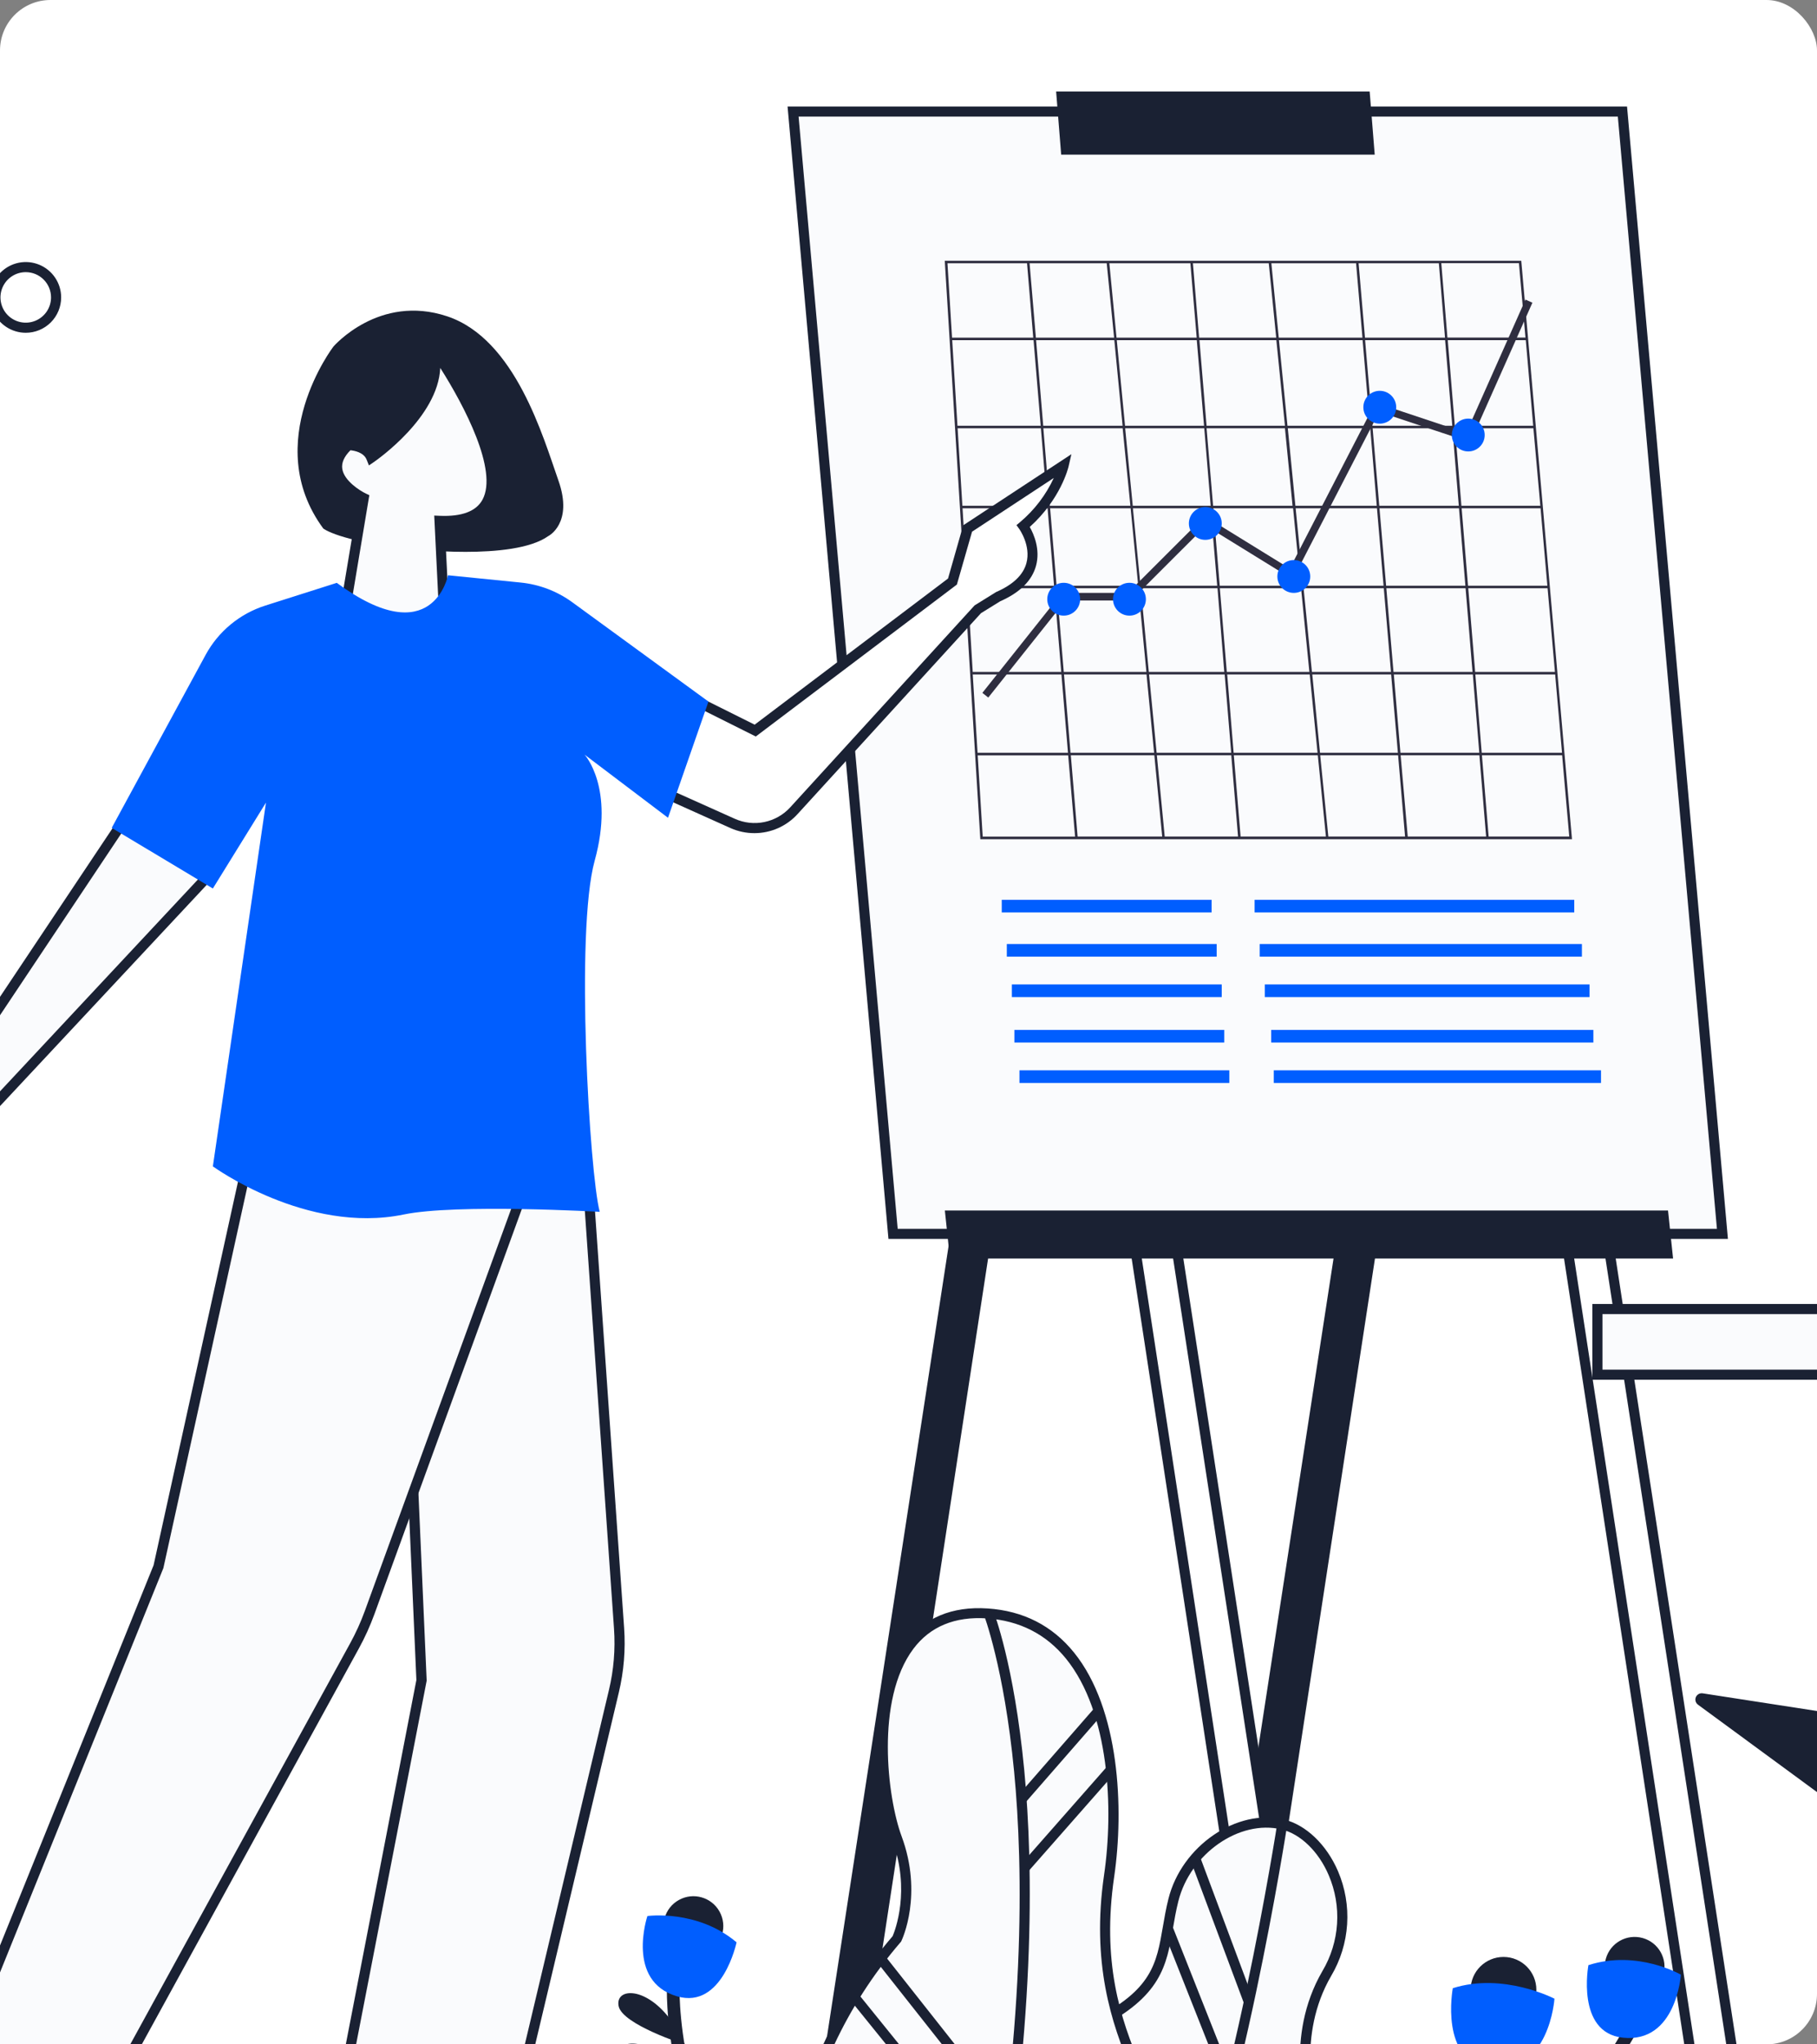 <svg width="576" height="648" viewBox="0 0 576 648" fill="none" xmlns="http://www.w3.org/2000/svg">
<rect x="0" y="0" width="576" height="648" fill="#808080" stroke="none"/>
<g clip-path="url(#clip0_6470_1746)">
<rect width="576" height="648" rx="16" fill="white"/>
<g clip-path="url(#clip1_6470_1746)">
<path d="M8.163 105.48C5.944 105.48 3.774 104.822 1.929 103.591C0.083 102.359 -1.355 100.608 -2.204 98.56C-3.054 96.512 -3.276 94.258 -2.843 92.084C-2.41 89.909 -1.341 87.912 0.228 86.344C1.798 84.776 3.797 83.709 5.974 83.276C8.151 82.844 10.407 83.066 12.457 83.914C14.508 84.763 16.261 86.199 17.494 88.043C18.727 89.886 19.385 92.053 19.385 94.27C19.385 97.243 18.203 100.094 16.098 102.197C13.994 104.299 11.139 105.48 8.163 105.48ZM8.163 86.264C6.578 86.264 5.028 86.733 3.71 87.613C2.392 88.493 1.364 89.743 0.758 91.206C0.151 92.669 -0.008 94.279 0.302 95.832C0.611 97.385 1.374 98.812 2.495 99.932C3.616 101.052 5.045 101.814 6.599 102.123C8.154 102.432 9.766 102.274 11.231 101.668C12.695 101.062 13.947 100.035 14.828 98.719C15.709 97.402 16.179 95.854 16.179 94.27C16.179 92.147 15.334 90.11 13.831 88.609C12.328 87.107 10.289 86.264 8.163 86.264Z" fill="#1A2133"/>
<path d="M251.402 35.357H514.312L546.005 391.094H283.104L251.402 35.357Z" fill="#FAFBFD"/>
<path d="M547.762 392.695H281.646L249.664 33.756H515.78L547.762 392.695ZM284.572 389.492H544.275L512.862 36.959H253.159L284.572 389.492Z" fill="#1A2133"/>
<path d="M482.25 82.645H299.496L310.766 265.997H498.329L482.25 82.645ZM308.369 213.778H336.48L338.556 238.599H309.892L308.369 213.778ZM486.034 134.952H461.185L458.949 107.834H483.685L486.034 134.952ZM384.621 161.11H409.918L412.323 185.659H386.665L384.621 161.11ZM385.855 185.659H361.544L359.14 161.11H383.787L385.855 185.659ZM384.557 160.309L382.489 135.753H407.337L409.742 160.309H384.557ZM410.728 161.11H436.506L438.598 185.659H413.164L410.728 161.11ZM412.443 186.459L415.08 212.977H388.901L386.697 186.459H412.443ZM413.245 186.459H438.67L440.946 212.977H415.89L413.245 186.459ZM439.479 186.459H464.6L466.796 212.977H441.748L439.479 186.459ZM439.407 185.659L437.307 161.11H462.508L464.536 185.659H439.407ZM437.235 160.309L435.135 135.753H460.416L462.444 160.309H437.235ZM436.434 160.309H410.648L408.243 135.753H434.373L436.434 160.309ZM408.139 134.952L405.437 107.834H431.953L434.277 134.952H408.139ZM407.337 134.952H382.489L380.229 107.834H404.612L407.337 134.952ZM381.687 134.952H356.647L354.026 107.834H379.387L381.687 134.952ZM381.76 135.753L383.795 160.309H359.092L356.687 135.753H381.76ZM358.338 160.309H332.793L330.749 135.753H355.885L358.338 160.309ZM358.418 161.11L360.823 185.659H334.941L332.897 161.11H358.418ZM360.847 186.459L363.412 212.977H337.217L335.005 186.459H360.847ZM361.649 186.459H385.96L388.1 212.977H364.181L361.649 186.459ZM388.228 213.778L390.296 238.599H366.658L364.254 213.778H388.228ZM389.03 213.778H415.192L417.669 238.599H391.066L389.03 213.778ZM416.002 213.778H441.002L443.134 238.599H418.447L416.002 213.778ZM441.852 213.778H466.893L468.945 238.599H443.944L441.852 213.778ZM467.694 213.778H492.991L495.171 238.599H469.714L467.694 213.778ZM467.63 212.977L465.442 186.459H490.594L492.919 212.977H467.63ZM465.37 185.659L463.35 161.11H488.366L490.522 185.659H465.37ZM463.278 160.309L461.25 135.753H486.098L488.294 160.309H463.278ZM460.384 134.952H435.063L432.746 107.834H458.108L460.384 134.952ZM432.706 107.033L430.686 83.445H456.128L458.075 107.033H432.706ZM431.905 107.033H405.373L403.025 83.445H429.885L431.905 107.033ZM404.564 107.033H380.124L378.161 83.445H402.207L404.564 107.033ZM379.355 107.033H353.946L351.669 83.445H377.359L379.355 107.033ZM353.176 107.033H328.384L326.38 83.445H350.836L353.176 107.033ZM353.248 107.834L355.869 134.952H330.709L328.448 107.834H353.248ZM329.907 134.952H303.52L301.853 107.834H327.647L329.907 134.952ZM329.971 135.753L331.991 160.309H305.083L303.568 135.753H329.971ZM332.087 161.11L334.139 185.659H306.638L305.131 161.11H332.087ZM334.203 186.459L336.416 212.977H308.361L306.758 186.459H334.203ZM337.289 213.778H363.452L365.857 238.599H339.357L337.289 213.778ZM365.929 239.399L368.422 265.165H341.61L339.462 239.399H365.929ZM366.73 239.399H390.32L392.468 265.165H369.223L366.73 239.399ZM391.13 239.399H417.757L420.322 265.165H393.278L391.13 239.399ZM418.511 239.399H443.207L445.411 265.165H421.092L418.511 239.399ZM444.008 239.399H468.977L471.109 265.165H446.261L444.008 239.399ZM469.778 239.399H495.203L497.464 265.165H471.91L469.778 239.399ZM483.581 107.001H458.845L456.897 83.413H481.513L483.581 107.001ZM325.579 83.445L327.542 107.033H301.805L300.354 83.445H325.579ZM309.94 239.431H338.62L340.808 265.197H311.527L309.94 239.431Z" fill="#2F2E40"/>
<path d="M314.091 393.304H300.962L251.266 716.373H264.628L314.091 393.304Z" fill="#1A2133"/>
<path d="M436.732 393.304H423.603L373.906 716.373H387.268L436.732 393.304Z" fill="#1A2133"/>
<path d="M496.543 393.304H509.672L559.369 716.373H546.007L496.543 393.304Z" fill="white"/>
<path d="M561.236 717.99H544.628L494.707 391.702H511.083L561.236 717.99ZM547.385 714.788H557.501L508.333 394.905H498.41L547.385 714.788Z" fill="#1A2133"/>
<path d="M359.477 393.304H372.606L422.302 716.373H408.94L359.477 393.304Z" fill="white"/>
<path d="M424.17 717.99H407.561L357.641 391.702H374.016L424.17 717.99ZM410.319 714.788H420.434L371.267 394.905H361.344L410.319 714.788Z" fill="#1A2133"/>
<path d="M530.375 398.908L528.772 383.696H299.527L301.13 398.908H530.375Z" fill="#1A2133"/>
<path d="M313.29 221.104L311.414 219.615L336.623 187.933H357.543L381.911 163.592L408.867 180.222L435.992 127.618L464.791 137.21L483.588 94.967L485.784 95.944L466.106 140.173L437.194 130.549L409.813 183.633L382.263 166.635L358.537 190.335H337.777L313.29 221.104Z" fill="#2F2E40"/>
<path d="M384.091 285.214H317.562V289.217H384.091V285.214Z" fill="#005EFF"/>
<path d="M385.697 299.225H319.168V303.229H385.697V299.225Z" fill="#005EFF"/>
<path d="M387.298 312.036H320.77V316.039H387.298V312.036Z" fill="#005EFF"/>
<path d="M388.099 326.448H321.57V330.451H388.099V326.448Z" fill="#005EFF"/>
<path d="M389.705 339.259H323.176V343.262H389.705V339.259Z" fill="#005EFF"/>
<path d="M499.051 285.214H397.719V289.217H499.051V285.214Z" fill="#005EFF"/>
<path d="M501.474 299.225H399.34V303.229H501.474V299.225Z" fill="#005EFF"/>
<path d="M503.893 312.036H400.957V316.039H503.893V312.036Z" fill="#005EFF"/>
<path d="M505.111 326.448H402.977V330.451H505.111V326.448Z" fill="#005EFF"/>
<path d="M507.53 339.259H403.793V343.262H507.53V339.259Z" fill="#005EFF"/>
<path d="M435.793 49.017L434.19 29H334.797L336.4 49.017H435.793Z" fill="#1A2133"/>
<path d="M437.398 134.288C440.275 134.288 442.608 131.958 442.608 129.083C442.608 126.209 440.275 123.879 437.398 123.879C434.52 123.879 432.188 126.209 432.188 129.083C432.188 131.958 434.52 134.288 437.398 134.288Z" fill="#005EFF"/>
<path d="M410.144 187.932C413.021 187.932 415.354 185.602 415.354 182.728C415.354 179.854 413.021 177.524 410.144 177.524C407.266 177.524 404.934 179.854 404.934 182.728C404.934 185.602 407.266 187.932 410.144 187.932Z" fill="#005EFF"/>
<path d="M358.042 195.138C360.92 195.138 363.252 192.808 363.252 189.934C363.252 187.06 360.92 184.73 358.042 184.73C355.165 184.73 352.832 187.06 352.832 189.934C352.832 192.808 355.165 195.138 358.042 195.138Z" fill="#005EFF"/>
<path d="M382.089 171.118C384.966 171.118 387.299 168.788 387.299 165.914C387.299 163.04 384.966 160.71 382.089 160.71C379.212 160.71 376.879 163.04 376.879 165.914C376.879 168.788 379.212 171.118 382.089 171.118Z" fill="#005EFF"/>
<path d="M337.202 195.138C340.08 195.138 342.412 192.808 342.412 189.934C342.412 187.06 340.08 184.73 337.202 184.73C334.325 184.73 331.992 187.06 331.992 189.934C331.992 192.808 334.325 195.138 337.202 195.138Z" fill="#005EFF"/>
<path d="M465.448 143.095C468.326 143.095 470.658 140.765 470.658 137.891C470.658 135.016 468.326 132.686 465.448 132.686C462.571 132.686 460.238 135.016 460.238 137.891C460.238 140.765 462.571 143.095 465.448 143.095Z" fill="#005EFF"/>
<path d="M224.4 618.787C228.979 616.257 230.637 610.498 228.104 605.924C225.572 601.351 219.807 599.694 215.228 602.224C210.649 604.754 208.991 610.513 211.524 615.086C214.056 619.66 219.821 621.317 224.4 618.787Z" fill="#1A2133"/>
<path d="M217.141 648.084C217.141 648.084 197.271 641.727 196.108 635.874C194.946 630.021 204.926 629.396 213.021 640.806C214.159 642.447 217.141 648.084 217.141 648.084Z" fill="#1A2133"/>
<path d="M219.083 660.294C219.083 660.294 198.331 658.204 195.966 652.728C193.601 647.251 203.26 644.545 213.544 654.033C215.019 655.394 219.083 660.294 219.083 660.294Z" fill="#1A2133"/>
<path d="M253.862 720.008C231.098 703.29 220.766 679.806 216.109 663.048C211.075 644.937 211.396 630.942 211.412 630.357L215.419 630.469C215.419 631.022 214.441 686.084 256.234 716.781L253.862 720.008Z" fill="#1A2133"/>
<path d="M205.23 607.322C205.23 607.322 221.013 605.12 233.493 615.657C233.493 615.657 229.045 636.963 214.657 632.783C198.281 628.019 205.23 607.322 205.23 607.322Z" fill="#005EFF"/>
<path d="M423.896 716.045C423.896 716.045 429.227 692.089 415.881 668.805C415.881 668.805 408.555 646.178 420.546 625.569C432.537 604.96 420.546 581.645 406.559 578.33C392.572 575.015 375.907 586.336 371.916 602.286C367.924 618.235 371.25 629.565 347.268 641.518C323.285 653.472 324.279 716.053 324.279 716.053L423.896 716.045Z" fill="#FAFBFD"/>
<path d="M425.188 717.646H322.725V716.045C322.725 713.45 321.996 652.344 346.595 640.053C365.207 630.758 366.634 622.367 368.63 610.749C369.119 607.923 369.616 604.992 370.409 601.837C374.585 585.136 392.051 573.158 406.976 576.713C413.934 578.37 420.506 584.639 424.138 593.07C426.424 598.391 427.421 604.176 427.046 609.954C426.671 615.732 424.936 621.34 421.981 626.322C410.976 645.258 416.827 666.179 417.412 668.133C430.774 691.64 425.717 715.372 425.492 716.365L425.188 717.646ZM325.907 714.443H422.566C423.368 709.279 425.668 689.07 414.551 669.606L414.415 669.31C414.102 668.357 407.008 645.762 419.224 624.753C421.924 620.201 423.51 615.076 423.854 609.797C424.198 604.517 423.29 599.23 421.204 594.367C417.998 586.849 412.242 581.292 406.247 579.867C392.909 576.665 377.311 587.554 373.535 602.654C372.774 605.689 372.285 608.555 371.812 611.333C369.824 622.927 368.109 632.951 348.046 642.96C327.27 653.304 325.963 704.739 325.907 714.443Z" fill="#1A2133"/>
<path d="M373.398 717.045L370.48 715.708C390.143 672.825 404.851 578.338 404.995 577.385L408.137 577.874C408.017 578.826 393.245 673.753 373.398 717.045Z" fill="#1A2133"/>
<path d="M476.616 641.11C482.37 641.11 487.036 636.45 487.036 630.702C487.036 624.953 482.37 620.293 476.616 620.293C470.861 620.293 466.195 624.953 466.195 630.702C466.195 636.45 470.861 641.11 476.616 641.11Z" fill="#1A2133"/>
<path d="M380.375 588.431L377.371 589.551L394.42 635.198L397.424 634.079L380.375 588.431Z" fill="#1A2133"/>
<path d="M371.646 610.493L368.664 611.671L388.346 661.377L391.327 660.199L371.646 610.493Z" fill="#1A2133"/>
<path d="M492.774 633.528C492.774 633.528 476.615 625.097 460.544 630.197C460.544 630.197 456.143 653.737 472.567 655.49C491.187 657.484 492.774 633.528 492.774 633.528Z" fill="#005EFF"/>
<path d="M527.303 625.983C528.726 620.953 525.798 615.724 520.763 614.302C515.727 612.881 510.492 615.806 509.069 620.836C507.646 625.866 510.574 631.095 515.609 632.517C520.645 633.938 525.88 631.013 527.303 625.983Z" fill="#1A2133"/>
<path d="M284.33 614.56C284.33 614.56 290.999 600.588 284.33 582.621C277.662 564.655 273.013 508.752 312.978 511.418C352.943 514.084 355.613 567.313 351.621 594.599C347.629 621.886 353.617 640.518 360.278 655.818C366.939 671.119 388.26 682.441 384.893 716.389H249.695C249.695 716.389 243.018 662.472 284.33 614.56Z" fill="#FAFBFD"/>
<path d="M386.381 717.99H248.274L248.097 716.589C248.025 716.029 246.446 702.65 249.941 683.169C254.566 657.494 265.967 633.517 282.965 613.711C283.678 612.054 288.76 599.195 282.829 583.19C278.067 570.379 274.244 537.824 286.981 520.794C292.976 512.787 301.761 509.08 313.087 509.833C324.413 510.585 333.591 515.293 340.484 523.82C354.912 541.691 356.363 573.246 353.205 594.848C349.277 621.622 354.993 639.685 361.75 655.202C363.641 659.542 366.872 663.689 370.286 668.085C378.59 678.758 388.898 692.001 386.494 716.533L386.381 717.99ZM251.151 714.788H383.456C385.219 692.465 375.953 680.567 367.753 670.046C364.21 665.491 360.86 661.191 358.808 656.435C352.195 641.222 345.983 622.006 349.991 594.343C353.061 573.382 351.746 542.86 337.968 525.79C331.651 517.984 323.203 513.684 312.847 512.979C302.675 512.307 294.828 515.566 289.522 522.659C277.498 538.721 281.258 569.747 285.81 582.029C292.632 600.444 286.035 614.624 285.754 615.217L285.666 615.409L285.522 615.577C248.875 658.14 250.51 706.028 251.151 714.788Z" fill="#1A2133"/>
<path d="M506.328 659.101C506.328 659.101 527.12 660.767 530.431 655.802C533.741 650.838 524.724 646.451 512.901 653.937C511.202 655.01 506.328 659.101 506.328 659.101Z" fill="#1A2133"/>
<path d="M454.963 719.231L452.559 716.029C489.775 687.333 514.543 643.6 514.791 643.168L518.286 645.122C517.997 645.602 492.829 690.039 454.963 719.231Z" fill="#1A2133"/>
<path d="M314.884 716.333L311.734 715.748C325.104 643.865 324.415 592.205 321.481 561.524C318.275 528.288 311.863 511.834 311.863 511.674L314.844 510.489C315.109 511.17 321.457 527.391 324.688 561.003C327.621 591.925 328.343 643.969 314.884 716.333Z" fill="#1A2133"/>
<path d="M347.103 541.217L322.605 569.288L325.022 571.392L349.52 543.322L347.103 541.217Z" fill="#1A2133"/>
<path d="M532.849 625.914C532.849 625.914 519.095 617.907 503.537 622.887C503.537 622.887 499.529 644.289 514.446 645.882C531.407 647.708 532.849 625.914 532.849 625.914Z" fill="#005EFF"/>
<path d="M350.996 559.879L323.656 590.954L326.065 593.069L353.405 561.993L350.996 559.879Z" fill="#1A2133"/>
<path d="M280.459 619.838L277.941 621.822L318.859 673.631L321.377 671.648L280.459 619.838Z" fill="#1A2133"/>
<path d="M272.057 631.96L269.562 633.972L316.344 691.843L318.838 689.831L272.057 631.96Z" fill="#1A2133"/>
<path d="M612.076 562.509C612.076 562.509 590.771 562.829 586.907 544.021L539.76 536.735C539.316 536.666 538.861 536.747 538.469 536.967C538.077 537.187 537.77 537.532 537.598 537.947C537.426 538.362 537.398 538.822 537.52 539.254C537.642 539.687 537.905 540.066 538.269 540.33L598.497 584.551C598.943 584.876 599.457 585.093 600 585.188C600.543 585.283 601.1 585.251 601.629 585.096C602.158 584.942 602.645 584.668 603.051 584.296C603.457 583.923 603.772 583.463 603.972 582.95L612.076 562.509Z" fill="#1A2133"/>
<path d="M936.016 414.922H506.383V435.739H936.016V414.922Z" fill="#FAFBFD"/>
<path d="M937.62 437.34H504.781V413.32H937.62V437.34ZM507.987 434.138H934.414V416.523H507.987V434.138Z" fill="#1A2133"/>
<path d="M105.683 109.867C105.683 109.867 82.438 140.293 102.477 167.515C102.477 167.515 107.286 171.519 129.73 173.921C129.73 173.921 162.593 177.924 173.815 169.917C173.815 169.917 181.831 165.914 177.021 152.303C172.212 138.691 163.395 107.465 141.753 100.259C120.111 93.053 105.683 109.867 105.683 109.867Z" fill="#1A2133"/>
<path d="M108.886 196.34L115.299 157.907C115.299 157.907 100.069 150.701 110.489 141.093C110.489 141.093 116.1 141.093 117.703 145.097C117.703 145.097 143.353 127.482 136.941 109.867C136.941 109.867 177.82 166.715 139.345 165.113L140.948 197.941L108.886 196.34Z" fill="#FAFBFD"/>
<path d="M142.632 199.63L107.003 197.853L113.528 158.788C111.236 157.483 106.082 154.048 105.328 149.116C104.847 145.953 106.218 142.855 109.4 139.924L109.857 139.492H110.49C110.723 139.492 115.588 139.54 118.177 142.759C123.275 138.86 140.508 124.343 135.435 110.42L131.427 99.507L138.208 108.939C139.258 110.396 163.858 144.905 155.746 159.917C153.341 164.425 148.356 166.723 140.997 166.755L142.632 199.63ZM110.763 194.826L139.258 196.251L137.655 163.424L139.41 163.496C146.416 163.792 150.961 162.063 152.956 158.38C157.942 149.14 147.193 128.611 139.562 116.617C138.857 132.286 119.524 145.745 118.61 146.394L116.959 147.531L116.213 145.673C115.299 143.391 112.366 142.847 111.091 142.719C109.079 144.728 108.206 146.722 108.502 148.612C109.079 152.407 114.113 155.545 115.981 156.442L117.079 156.955L110.763 194.826Z" fill="#1A2133"/>
<path d="M213.763 218.758L239.413 231.569L301.934 184.329L306.743 167.515L337.202 147.499C337.202 147.499 334.798 157.907 324.378 166.715C324.378 166.715 334.798 181.127 316.362 189.133L309.95 193.137L251.669 256.966C249.265 259.59 246.093 261.389 242.606 262.108C239.119 262.826 235.494 262.428 232.247 260.969L204.145 248.383L213.763 218.758Z" fill="white"/>
<path d="M239.188 264.084C236.571 264.09 233.981 263.545 231.59 262.483L202.141 249.256L212.777 216.5L239.229 229.695L300.531 183.377L305.341 166.507L339.639 143.968L338.741 147.867C338.637 148.291 336.257 158.196 326.438 167.027C327.688 169.245 329.86 174.121 328.417 179.365C327.127 184.065 323.319 187.828 317.091 190.575L310.984 194.354L252.855 258.015C251.126 259.922 249.017 261.447 246.664 262.492C244.31 263.537 241.764 264.079 239.188 264.084ZM206.148 247.518L232.936 259.528C235.877 260.852 239.163 261.213 242.321 260.559C245.48 259.904 248.351 258.268 250.522 255.885L308.948 191.896L315.753 187.668C321.115 185.338 324.354 182.264 325.371 178.517C326.894 172.984 323.143 167.708 323.103 167.66L322.229 166.451L323.368 165.498C327.915 161.673 331.563 156.895 334.052 151.502L308.146 168.532L303.337 185.29L302.912 185.61L239.589 233.45L214.741 221.024L206.148 247.518Z" fill="#1A2133"/>
<path d="M42.232 255.589L-21.893 351.669L-44.336 366.882L-64.375 393.304C-64.375 393.304 -52.352 390.902 -37.122 376.49C-37.122 376.49 -41.931 388.5 -36.321 393.304C-36.321 393.304 -27.503 380.493 -21.893 371.686L67.881 275.606L42.232 255.589Z" fill="#FAFBFD"/>
<path d="M-68.207 395.706L-45.459 365.697L-45.234 365.544L-23.055 350.508L41.87 253.251L70.261 275.405L69.067 276.686L-20.619 372.67C-26.23 381.398 -34.91 394.088 -34.999 394.216L-36.009 395.682L-37.363 394.521C-41.131 391.318 -40.978 385.609 -40.161 381.366C-53.539 392.663 -63.598 394.785 -64.063 394.881L-68.207 395.706ZM-32.939 370.332L-35.632 377.09C-36.698 379.756 -38.606 386.698 -36.433 390.645C-33.828 386.834 -27.544 377.594 -23.24 370.829L-23.055 370.597L65.524 275.798L42.632 257.919L-20.691 352.822L-43.134 368.035L-59.967 390.117C-55.158 388.115 -47.286 383.88 -38.253 375.329L-32.939 370.332Z" fill="#1A2133"/>
<path d="M125.594 350.068L133.61 532.62L104.754 681.544H160.061L194.6 536.031C196.137 529.526 196.678 522.825 196.203 516.158L184.909 354.071L125.594 350.068Z" fill="#FAFBFD"/>
<path d="M161.326 683.145H102.812L131.997 532.508L123.909 348.354L186.431 352.574L197.853 516.046C198.33 522.876 197.768 529.738 196.186 536.399L161.326 683.145ZM106.692 679.943H158.793L193.043 535.662C194.557 529.317 195.097 522.778 194.647 516.27L183.425 355.576L127.316 351.789L135.259 532.74L135.219 532.924L106.692 679.943Z" fill="#1A2133"/>
<path d="M83.911 343.662L50.245 496.59L-21.895 675.139L27.802 675.939L112.366 521.699C114.236 518.312 115.844 514.786 117.175 511.154L176.089 349.267L83.911 343.662Z" fill="#FAFBFD"/>
<path d="M28.741 677.557L-24.25 676.708L48.691 496.117L82.621 341.981L178.311 347.802L118.667 511.706C117.313 515.411 115.682 519.008 113.786 522.467L28.741 677.557ZM-19.537 673.553L26.865 674.306L110.972 520.93C112.793 517.616 114.358 514.169 115.653 510.617L173.854 350.748L85.186 345.36L51.785 497.07L51.729 497.19L-19.537 673.553Z" fill="#1A2133"/>
<path d="M142.025 182.344C142.025 182.344 137.215 207.164 106.756 184.746L84.096 191.952C76.006 194.525 69.227 200.126 65.18 207.581L35.418 262.41L67.48 281.627L84.313 254.404L67.48 369.7C67.48 369.7 97.138 391.318 127.965 384.961C144.67 381.494 190.118 384.112 190.118 384.112C186.912 372.102 182.303 295.326 188.515 272.819C194.927 249.6 185.309 239.191 185.309 239.191L211.76 259.208L224.585 222.377L181.421 190.895C176.618 187.396 170.968 185.241 165.053 184.65L142.025 182.344Z" fill="#005EFF"/>
</g>
</g>
<defs>
<clipPath id="clip0_6470_1746">
<rect width="576" height="648" fill="white"/>
</clipPath>
<clipPath id="clip1_6470_1746">
<rect width="1135" height="691" fill="white" transform="translate(-76 29)"/>
</clipPath>
</defs>
</svg>
